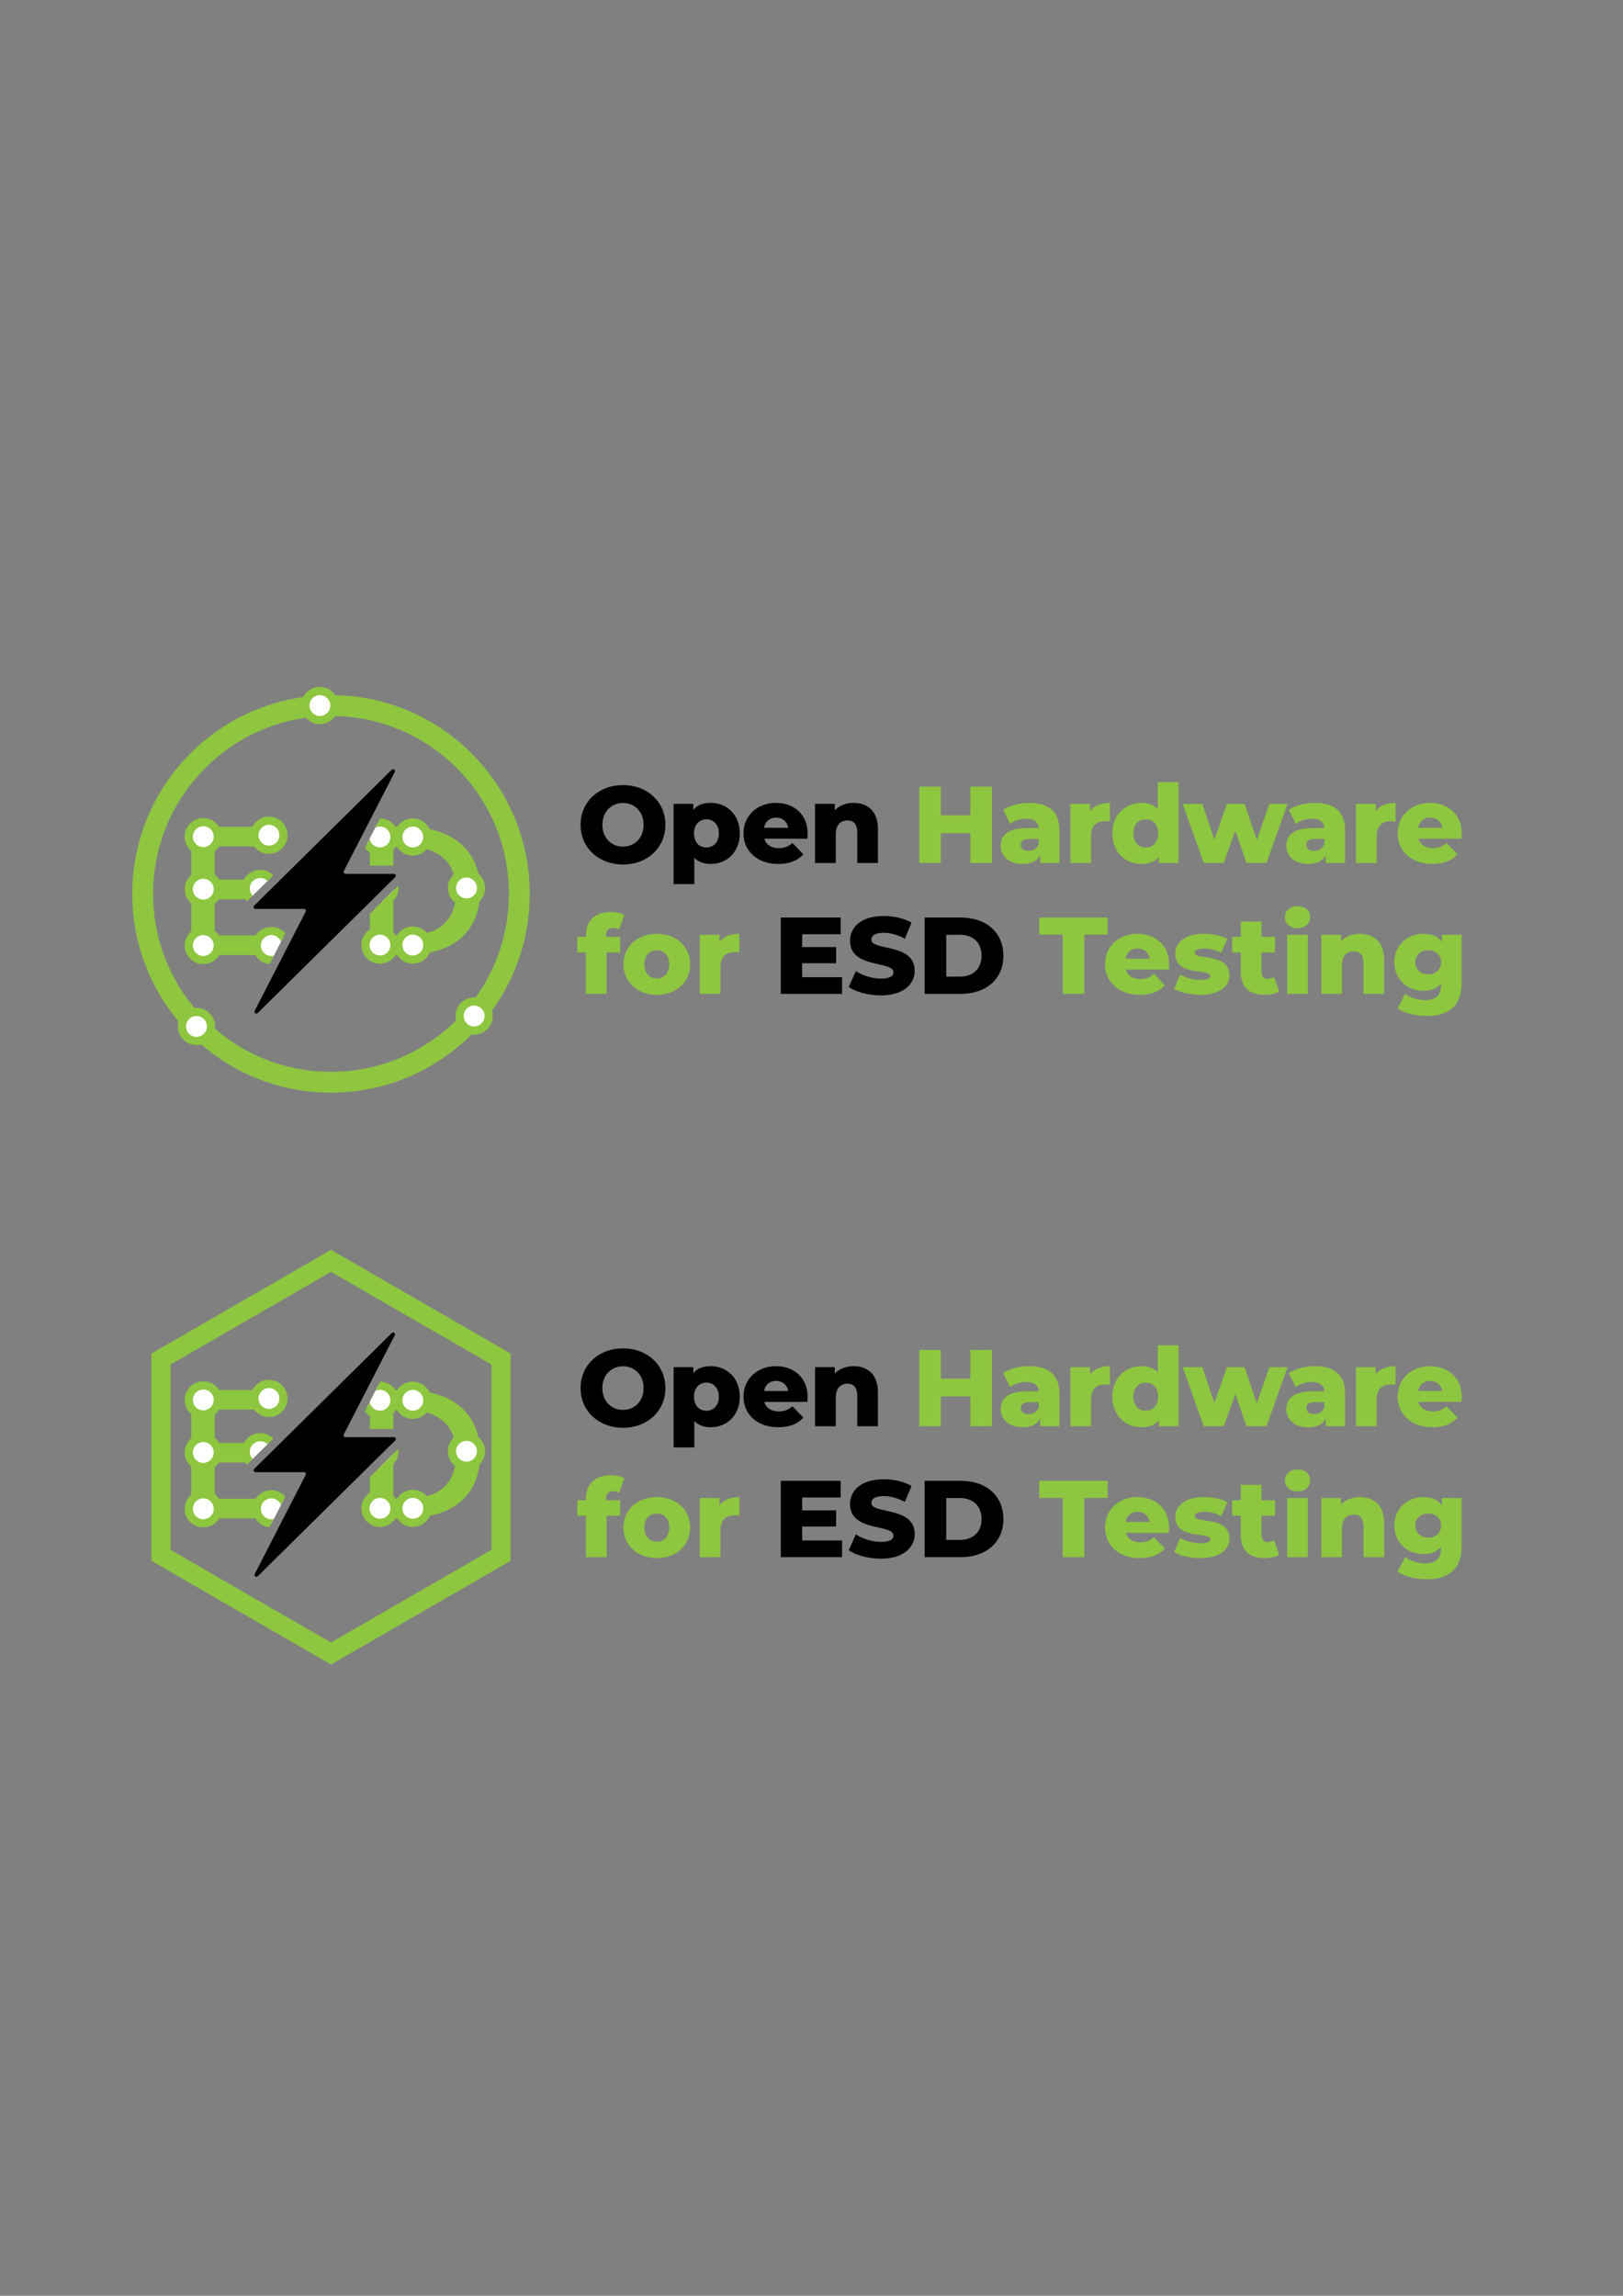 <?xml version="1.0" encoding="utf-8"?>
<!-- Generator: Adobe Illustrator 16.0.0, SVG Export Plug-In . SVG Version: 6.00 Build 0)  -->
<!DOCTYPE svg PUBLIC "-//W3C//DTD SVG 1.0//EN" "http://www.w3.org/TR/2001/REC-SVG-20010904/DTD/svg10.dtd">
<svg version="1.0" id="Layer_1" xmlns="http://www.w3.org/2000/svg" xmlns:xlink="http://www.w3.org/1999/xlink" x="0px" y="0px"
	 width="595.28px" height="841.89px" viewBox="0 0 595.28 841.89" enable-background="new 0 0 595.28 841.89" xml:space="preserve">
<rect x="0" y="0" width="595.28" height="841.89" fill="#808080" stroke="none"/>
<polygon fill="none" stroke="#8DC63F" stroke-width="7" stroke-miterlimit="10" points="183.76,498.359 183.76,570.359 
	121.4,606.359 59.05,570.359 59.05,498.359 121.4,462.359 "/>
<g>
	<defs>
		<rect id="SVGID_1_" width="595.28" height="841.89"/>
	</defs>
	<clipPath id="SVGID_2_">
		<use xlink:href="#SVGID_1_"  overflow="visible"/>
	</clipPath>
	<path clip-path="url(#SVGID_2_)" d="M212.94,509.026c0-8.398,6.598-14.559,15.557-14.559c8.958,0,15.558,6.16,15.558,14.559
		c0,8.397-6.6,14.558-15.558,14.558C219.539,523.583,212.94,517.423,212.94,509.026 M236.057,509.026
		c0-4.841-3.32-7.999-7.559-7.999c-4.239,0-7.559,3.158-7.559,7.999c0,4.839,3.32,7.998,7.559,7.998
		C232.737,517.024,236.057,513.865,236.057,509.026"/>
	<path clip-path="url(#SVGID_2_)" d="M271.336,512.185c0,6.879-4.759,11.197-10.638,11.197c-2.52,0-4.56-0.76-6.04-2.278v9.678
		h-7.598v-29.436h7.239v2.159c1.44-1.719,3.559-2.519,6.399-2.519C266.577,500.987,271.336,505.305,271.336,512.185
		 M263.657,512.185c0-3.279-2-5.159-4.559-5.159c-2.56,0-4.559,1.88-4.559,5.159c0,3.278,1.999,5.158,4.559,5.158
		C261.657,517.343,263.657,515.463,263.657,512.185"/>
	<path clip-path="url(#SVGID_2_)" d="M296.096,514.105h-15.757c0.64,2.198,2.52,3.479,5.319,3.479c2.12,0,3.519-0.6,4.999-1.879
		l4,4.159c-2.08,2.318-5.12,3.519-9.239,3.519c-7.719,0-12.718-4.759-12.718-11.238c0-6.519,5.08-11.157,11.918-11.157
		c6.399,0,11.598,4.079,11.598,11.237C296.216,512.785,296.136,513.503,296.096,514.105 M280.219,510.105h8.878
		c-0.399-2.279-2.079-3.72-4.439-3.72C282.299,506.385,280.659,507.826,280.219,510.105"/>
	<path clip-path="url(#SVGID_2_)" d="M322.017,510.625v12.396h-7.599v-11.158c0-3.119-1.36-4.438-3.56-4.438
		c-2.439,0-4.319,1.519-4.319,5.119v10.477h-7.6v-21.675h7.239v2.359c1.72-1.801,4.16-2.721,6.879-2.721
		C318.137,500.986,322.017,503.906,322.017,510.625"/>
	<polygon clip-path="url(#SVGID_2_)" fill="#8DC63F" points="363.815,495.028 363.815,523.023 355.896,523.023 355.896,512.104 
		345.099,512.104 345.099,523.023 337.18,523.023 337.18,495.028 345.099,495.028 345.099,505.546 355.896,505.546 355.896,495.028 
			"/>
	<path clip-path="url(#SVGID_2_)" fill="#8DC63F" d="M388.577,510.985v12.038h-7.079v-2.8c-1.08,2.079-3.239,3.159-6.399,3.159
		c-5.199,0-8.078-2.92-8.078-6.678c0-4,2.919-6.48,9.639-6.48h4.318c-0.119-2.198-1.6-3.438-4.599-3.438
		c-2.08,0-4.399,0.719-5.88,1.88l-2.559-5.16c2.479-1.639,6.159-2.519,9.558-2.519C384.537,500.987,388.577,504.106,388.577,510.985
		 M380.978,516.064v-1.88h-3.279c-2.439,0-3.319,0.881-3.319,2.199c0,1.281,1.04,2.2,2.84,2.2
		C378.898,518.583,380.378,517.784,380.978,516.064"/>
	<path clip-path="url(#SVGID_2_)" fill="#8DC63F" d="M407.097,500.987v6.839c-0.68-0.08-1.159-0.12-1.72-0.12
		c-3.079,0-5.199,1.559-5.199,5.358v9.959h-7.599v-21.677h7.239v2.601C401.378,501.987,403.897,500.987,407.097,500.987"/>
	<path clip-path="url(#SVGID_2_)" fill="#8DC63F" d="M432.256,493.347v29.676h-7.239v-2.159c-1.439,1.719-3.559,2.519-6.358,2.519
		c-5.919,0-10.679-4.318-10.679-11.237c0-6.88,4.76-11.158,10.679-11.158c2.52,0,4.559,0.72,5.999,2.239v-9.879H432.256z
		 M424.777,512.145c0-3.279-1.96-5.119-4.521-5.119c-2.599,0-4.559,1.84-4.559,5.119c0,3.318,1.96,5.198,4.559,5.198
		C422.817,517.343,424.777,515.463,424.777,512.145"/>
	<polygon clip-path="url(#SVGID_2_)" fill="#8DC63F" points="472.253,501.347 464.534,523.023 457.176,523.023 453.096,511.225 
		448.856,523.023 441.498,523.023 433.779,501.347 440.979,501.347 445.418,514.463 450.017,501.347 456.496,501.347 
		460.975,514.583 465.574,501.347 	"/>
	<path clip-path="url(#SVGID_2_)" fill="#8DC63F" d="M493.336,510.985v12.038h-7.078v-2.8c-1.08,2.079-3.24,3.159-6.399,3.159
		c-5.199,0-8.078-2.92-8.078-6.678c0-4,2.919-6.48,9.638-6.48h4.319c-0.12-2.198-1.6-3.438-4.599-3.438
		c-2.08,0-4.399,0.719-5.879,1.88l-2.56-5.16c2.479-1.639,6.158-2.519,9.558-2.519C489.297,500.987,493.336,504.106,493.336,510.985
		 M485.737,516.064v-1.88h-3.279c-2.439,0-3.319,0.881-3.319,2.199c0,1.281,1.04,2.2,2.84,2.2
		C483.658,518.583,485.138,517.784,485.737,516.064"/>
	<path clip-path="url(#SVGID_2_)" fill="#8DC63F" d="M511.856,500.987v6.839c-0.68-0.08-1.16-0.12-1.72-0.12
		c-3.079,0-5.199,1.559-5.199,5.358v9.959h-7.599v-21.677h7.239v2.601C506.138,501.987,508.657,500.987,511.856,500.987"/>
	<path clip-path="url(#SVGID_2_)" fill="#8DC63F" d="M536.015,514.105h-15.757c0.64,2.198,2.52,3.479,5.318,3.479
		c2.12,0,3.52-0.6,5-1.879l4,4.159c-2.081,2.318-5.12,3.519-9.239,3.519c-7.72,0-12.718-4.759-12.718-11.238
		c0-6.519,5.079-11.157,11.918-11.157c6.398,0,11.598,4.079,11.598,11.237C536.135,512.785,536.055,513.503,536.015,514.105
		 M520.138,510.105h8.879c-0.4-2.279-2.08-3.72-4.44-3.72C522.217,506.385,520.576,507.826,520.138,510.105"/>
	<path clip-path="url(#SVGID_2_)" fill="#8DC63F" d="M222.299,550.147h5.159v5.679h-4.959v15.197H214.9v-15.197h-3.159v-5.679h3.159
		v-0.562c0-5.199,3.24-8.598,9.039-8.598c1.839,0,3.799,0.359,5.039,1.12l-1.88,5.358c-0.64-0.359-1.48-0.639-2.279-0.639
		c-1.6,0-2.52,0.92-2.52,2.839V550.147z"/>
	<path clip-path="url(#SVGID_2_)" fill="#8DC63F" d="M228.661,560.145c0-6.52,5.159-11.158,12.238-11.158
		c7.159,0,12.238,4.639,12.238,11.158c0,6.559-5.079,11.237-12.238,11.237C233.819,571.382,228.661,566.704,228.661,560.145
		 M245.458,560.145c0-3.279-1.959-5.119-4.559-5.119c-2.56,0-4.56,1.84-4.56,5.119c0,3.318,2,5.198,4.56,5.198
		C243.499,565.343,245.458,563.463,245.458,560.145"/>
	<path clip-path="url(#SVGID_2_)" fill="#8DC63F" d="M271.177,548.987v6.839c-0.68-0.08-1.16-0.12-1.72-0.12
		c-3.079,0-5.199,1.559-5.199,5.358v9.959h-7.599v-21.677h7.239v2.601C265.458,549.987,267.978,548.987,271.177,548.987"/>
	<polygon clip-path="url(#SVGID_2_)" points="308.855,564.904 308.855,571.022 286.378,571.022 286.378,543.028 308.336,543.028 
		308.336,549.146 294.217,549.146 294.217,553.866 306.656,553.866 306.656,559.785 294.217,559.785 294.217,564.904 	"/>
	<path clip-path="url(#SVGID_2_)" d="M311.3,568.503l2.6-5.84c2.479,1.641,5.999,2.761,9.238,2.761c3.279,0,4.56-0.92,4.56-2.28
		c0-4.439-15.919-1.2-15.919-11.598c0-4.999,4.08-9.078,12.399-9.078c3.639,0,7.398,0.84,10.158,2.438l-2.439,5.879
		c-2.68-1.438-5.319-2.158-7.759-2.158c-3.319,0-4.52,1.118-4.52,2.52c0,4.279,15.877,1.079,15.877,11.397
		c0,4.879-4.079,9.039-12.397,9.039C318.498,571.583,313.939,570.343,311.3,568.503"/>
	<path clip-path="url(#SVGID_2_)" d="M339.139,543.027h13.237c9.279,0,15.638,5.4,15.638,13.998c0,8.6-6.358,13.997-15.638,13.997
		h-13.237V543.027z M352.057,564.705c4.759,0,7.958-2.841,7.958-7.68c0-4.84-3.199-7.678-7.958-7.678h-4.999v15.357H352.057z"/>
	<polygon clip-path="url(#SVGID_2_)" fill="#8DC63F" points="389.776,549.307 381.179,549.307 381.179,543.028 406.254,543.028 
		406.254,549.307 397.695,549.307 397.695,571.023 389.776,571.023 	"/>
	<path clip-path="url(#SVGID_2_)" fill="#8DC63F" d="M428.694,562.105h-15.757c0.64,2.198,2.52,3.479,5.318,3.479
		c2.12,0,3.52-0.6,5-1.879l4,4.159c-2.081,2.318-5.12,3.519-9.239,3.519c-7.719,0-12.719-4.759-12.719-11.238
		c0-6.519,5.08-11.157,11.919-11.157c6.398,0,11.598,4.079,11.598,11.237C428.814,560.785,428.734,561.503,428.694,562.105
		 M412.817,558.105h8.878c-0.398-2.279-2.079-3.72-4.439-3.72C414.896,554.385,413.257,555.826,412.817,558.105"/>
	<path clip-path="url(#SVGID_2_)" fill="#8DC63F" d="M430.618,569.143l2.28-5.198c1.999,1.239,4.919,1.999,7.559,1.999
		c2.56,0,3.399-0.561,3.399-1.48c0-2.92-12.798,0.4-12.798-8.277c0-4.08,3.759-7.199,10.559-7.199c3.039,0,6.398,0.639,8.558,1.84
		l-2.279,5.159c-2.159-1.2-4.319-1.601-6.239-1.601c-2.559,0-3.479,0.721-3.479,1.521c0,2.999,12.757-0.241,12.757,8.357
		c0,3.999-3.679,7.119-10.718,7.119C436.537,571.382,432.738,570.462,430.618,569.143"/>
	<path clip-path="url(#SVGID_2_)" fill="#8DC63F" d="M469.176,570.143c-1.32,0.84-3.28,1.239-5.279,1.239
		c-5.56,0-8.799-2.719-8.799-8.277v-7.279h-3.159v-5.679h3.159v-5.641h7.6v5.641h4.957v5.679h-4.957v7.199
		c0,1.599,0.919,2.479,2.279,2.479c0.84,0,1.68-0.24,2.319-0.679L469.176,570.143z"/>
	<path clip-path="url(#SVGID_2_)" fill="#8DC63F" d="M471.258,542.907c0-2.278,1.84-4.039,4.64-4.039
		c2.799,0,4.639,1.641,4.639,3.92c0,2.399-1.84,4.158-4.639,4.158C473.098,546.946,471.258,545.187,471.258,542.907
		 M472.098,549.347h7.6v21.676h-7.6V549.347z"/>
	<path clip-path="url(#SVGID_2_)" fill="#8DC63F" d="M507.693,558.625v12.396h-7.599v-11.158c0-3.119-1.359-4.438-3.56-4.438
		c-2.439,0-4.319,1.519-4.319,5.119v10.477h-7.599v-21.675h7.239v2.359c1.72-1.801,4.159-2.721,6.879-2.721
		C503.814,548.986,507.693,551.906,507.693,558.625"/>
	<path clip-path="url(#SVGID_2_)" fill="#8DC63F" d="M536.093,549.347v17.717c0,8.198-4.64,12.078-12.718,12.078
		c-4.159,0-8.119-0.96-10.759-2.84l2.76-5.319c1.8,1.44,4.76,2.32,7.319,2.32c4.079,0,5.799-1.841,5.799-5.239v-0.72
		c-1.48,1.72-3.68,2.56-6.439,2.56c-5.759,0-10.638-4.081-10.638-10.479c0-6.359,4.879-10.438,10.638-10.438
		c3,0,5.319,0.959,6.799,3v-2.64H536.093z M528.574,559.425c0-2.641-2-4.399-4.72-4.399s-4.759,1.759-4.759,4.399
		c0,2.64,2.039,4.438,4.759,4.438S528.574,562.065,528.574,559.425"/>
	<path clip-path="url(#SVGID_2_)" d="M144.485,527.017h-17.766c-0.522,0-0.858-0.552-0.62-1.017l18.693-36.351
		c0.363-0.705-0.546-1.371-1.11-0.814L93.23,538.664c-0.443,0.438-0.133,1.193,0.49,1.193h17.768c0.521,0,0.858,0.552,0.62,1.016
		l-18.695,36.353c-0.363,0.705,0.546,1.372,1.11,0.814l50.452-49.829C145.418,527.772,145.108,527.017,144.485,527.017"/>
	<path clip-path="url(#SVGID_2_)" fill="#8DC63F" d="M214.753,641.602c-0.003,0-0.006,0.002-0.009,0.002
		c0.07-0.001,0.139,0.01,0.205,0.029C214.886,641.615,214.82,641.602,214.753,641.602"/>
</g>
<g>
	<defs>
		<path id="SVGID_3_" d="M90.3,540.564c-0.572-1.394-0.25-2.977,0.822-4.035l50.453-49.828c0.7-0.691,1.62-1.071,2.59-1.071
			c1.285,0,2.5,0.684,3.173,1.786c0.672,1.102,0.717,2.449,0.122,3.606l-16.967,32.995h13.992c1.506,0,2.848,0.9,3.42,2.292
			c0.572,1.394,0.249,2.978-0.822,4.035l-50.453,49.83c-0.7,0.691-1.62,1.072-2.59,1.072c-1.284,0-2.5-0.685-3.173-1.786
			c-0.672-1.102-0.718-2.45-0.122-3.607l16.969-32.996H93.72C92.214,542.857,90.871,541.958,90.3,540.564 M60.776,496.632v72
			l62.35,36l62.36-36v-72l-62.36-36L60.776,496.632z"/>
	</defs>
	<clipPath id="SVGID_4_">
		<use xlink:href="#SVGID_3_"  overflow="visible"/>
	</clipPath>
	<polygon clip-path="url(#SVGID_4_)" fill="#8DC63F" points="78.746,549.571 101.879,549.571 101.879,556.778 70.133,556.778 
		70.133,509.739 100.613,509.739 100.613,516.946 78.746,516.946 78.746,529.11 97.519,529.11 97.519,536.317 78.746,536.317 	"/>
	<path clip-path="url(#SVGID_4_)" fill="#FFFFFF" d="M74.562,518.698c-2.937,0-5.326-2.39-5.326-5.326
		c0-2.938,2.389-5.327,5.326-5.327s5.326,2.39,5.326,5.327C79.888,516.308,77.499,518.698,74.562,518.698"/>
	<path clip-path="url(#SVGID_4_)" fill="#8DC63F" d="M74.562,509.544c2.113,0,3.826,1.713,3.826,3.827
		c0,2.113-1.713,3.826-3.826,3.826s-3.826-1.713-3.826-3.826C70.736,511.257,72.449,509.544,74.562,509.544 M74.562,506.544
		c-3.764,0-6.826,3.063-6.826,6.827c0,3.764,3.062,6.826,6.826,6.826s6.826-3.063,6.826-6.826
		C81.388,509.607,78.326,506.544,74.562,506.544"/>
	<path clip-path="url(#SVGID_4_)" fill="#FFFFFF" d="M74.562,537.958c-2.937,0-5.326-2.39-5.326-5.326
		c0-2.938,2.389-5.327,5.326-5.327s5.326,2.39,5.326,5.327C79.888,535.569,77.499,537.958,74.562,537.958"/>
	<path clip-path="url(#SVGID_4_)" fill="#8DC63F" d="M74.562,528.805c2.113,0,3.826,1.713,3.826,3.827
		c0,2.113-1.713,3.826-3.826,3.826s-3.826-1.713-3.826-3.826C70.736,530.518,72.449,528.805,74.562,528.805 M74.562,525.805
		c-3.764,0-6.826,3.063-6.826,6.827c0,3.764,3.062,6.826,6.826,6.826s6.826-3.063,6.826-6.826
		C81.388,528.868,78.326,525.805,74.562,525.805"/>
	<path clip-path="url(#SVGID_4_)" fill="#FFFFFF" d="M74.562,558.615c-2.937,0-5.326-2.39-5.326-5.326
		c0-2.938,2.389-5.327,5.326-5.327s5.326,2.39,5.326,5.327C79.888,556.225,77.499,558.615,74.562,558.615"/>
	<path clip-path="url(#SVGID_4_)" fill="#8DC63F" d="M74.562,549.461c2.113,0,3.826,1.714,3.826,3.827s-1.713,3.826-3.826,3.826
		s-3.826-1.713-3.826-3.826S72.449,549.461,74.562,549.461 M74.562,546.461c-3.764,0-6.826,3.063-6.826,6.827
		s3.062,6.826,6.826,6.826s6.826-3.062,6.826-6.826S78.326,546.461,74.562,546.461"/>
	<path clip-path="url(#SVGID_4_)" fill="#FFFFFF" d="M99.506,558.615c-2.937,0-5.326-2.39-5.326-5.326
		c0-2.938,2.389-5.327,5.326-5.327s5.326,2.39,5.326,5.327C104.832,556.225,102.443,558.615,99.506,558.615"/>
	<path clip-path="url(#SVGID_4_)" fill="#8DC63F" d="M99.506,549.461c2.113,0,3.826,1.714,3.826,3.827s-1.713,3.826-3.826,3.826
		c-2.113,0-3.826-1.713-3.826-3.826S97.393,549.461,99.506,549.461 M99.506,546.461c-3.764,0-6.826,3.063-6.826,6.827
		s3.062,6.826,6.826,6.826c3.764,0,6.826-3.062,6.826-6.826S103.27,546.461,99.506,546.461"/>
	<path clip-path="url(#SVGID_4_)" fill="#FFFFFF" d="M95.445,537.681c-2.937,0-5.326-2.39-5.326-5.326
		c0-2.938,2.389-5.327,5.326-5.327s5.326,2.39,5.326,5.327C100.771,535.292,98.382,537.681,95.445,537.681"/>
	<path clip-path="url(#SVGID_4_)" fill="#8DC63F" d="M95.445,528.528c2.113,0,3.826,1.713,3.826,3.827
		c0,2.113-1.713,3.826-3.826,3.826s-3.826-1.713-3.826-3.826C91.619,530.241,93.333,528.528,95.445,528.528 M95.445,525.528
		c-3.764,0-6.826,3.063-6.826,6.827c0,3.764,3.062,6.826,6.826,6.826s6.826-3.063,6.826-6.826
		C102.271,528.59,99.209,525.528,95.445,525.528"/>
	<path clip-path="url(#SVGID_4_)" fill="#FFFFFF" d="M98.647,518.162c-2.937,0-5.326-2.39-5.326-5.326
		c0-2.938,2.389-5.327,5.326-5.327s5.326,2.39,5.326,5.327C103.973,515.772,101.584,518.162,98.647,518.162"/>
	<path clip-path="url(#SVGID_4_)" fill="#8DC63F" d="M98.647,509.008c2.113,0,3.826,1.713,3.826,3.827
		c0,2.113-1.713,3.826-3.826,3.826c-2.113,0-3.826-1.713-3.826-3.826C94.821,510.721,96.534,509.008,98.647,509.008 M98.647,506.008
		c-3.764,0-6.826,3.063-6.826,6.827c0,3.764,3.062,6.826,6.826,6.826c3.764,0,6.826-3.063,6.826-6.826
		C105.473,509.071,102.411,506.008,98.647,506.008"/>
	<path clip-path="url(#SVGID_4_)" fill="#8DC63F" d="M135.662,556.829V509.79h12.445c1.102,0,2.219,0.035,3.358,0.104
		c1.136,0.071,2.244,0.177,3.322,0.317c1.076,0.14,2.121,0.311,3.129,0.51c1.006,0.199,1.933,0.439,2.777,0.72
		c2.508,0.798,4.723,1.876,6.645,3.235c1.92,1.359,3.533,2.965,4.834,4.816c1.3,1.852,2.285,3.92,2.953,6.205
		c0.668,2.284,1.002,4.764,1.002,7.436c0,2.531-0.281,4.904-0.844,7.119c-0.562,2.215-1.42,4.236-2.566,6.063
		c-1.149,1.828-2.598,3.441-4.342,4.834c-1.746,1.396-3.815,2.537-6.205,3.429c-1.992,0.751-4.254,1.313-6.785,1.688
		c-2.532,0.375-5.379,0.563-8.543,0.563H135.662z M147.826,549.622c5.039,0,8.977-0.69,11.813-2.074
		c2.507-1.242,4.406-3.047,5.695-5.414c1.287-2.367,1.933-5.391,1.933-9.071c0-1.921-0.211-3.655-0.632-5.203
		c-0.422-1.547-1.034-2.923-1.829-4.131c-0.796-1.207-1.763-2.244-2.9-3.11c-1.139-0.867-2.422-1.582-3.85-2.145
		c-1.335-0.516-2.826-0.891-4.464-1.125c-1.641-0.233-3.481-0.352-5.52-0.352h-3.797v32.625H147.826z"/>
	<path clip-path="url(#SVGID_4_)" fill="#FFFFFF" d="M171.093,537.513c-2.937,0-5.326-2.39-5.326-5.326
		c0-2.938,2.389-5.327,5.326-5.327s5.326,2.39,5.326,5.327C176.419,535.124,174.03,537.513,171.093,537.513"/>
	<path clip-path="url(#SVGID_4_)" fill="#8DC63F" d="M171.093,528.36c2.113,0,3.826,1.713,3.826,3.827
		c0,2.113-1.713,3.826-3.826,3.826c-2.113,0-3.826-1.713-3.826-3.826C167.267,530.073,168.98,528.36,171.093,528.36 M171.093,525.36
		c-3.764,0-6.826,3.063-6.826,6.827c0,3.764,3.062,6.826,6.826,6.826s6.826-3.063,6.826-6.826
		C177.919,528.422,174.857,525.36,171.093,525.36"/>
	<path clip-path="url(#SVGID_4_)" fill="#FFFFFF" d="M139.359,537.513c-2.937,0-5.326-2.39-5.326-5.326
		c0-2.938,2.389-5.327,5.326-5.327s5.326,2.39,5.326,5.327C144.685,535.124,142.296,537.513,139.359,537.513"/>
	<path clip-path="url(#SVGID_4_)" fill="#8DC63F" d="M139.359,528.36c2.113,0,3.826,1.713,3.826,3.827
		c0,2.113-1.713,3.826-3.826,3.826c-2.113,0-3.826-1.713-3.826-3.826C135.533,530.073,137.246,528.36,139.359,528.36
		 M139.359,525.36c-3.764,0-6.826,3.063-6.826,6.827c0,3.764,3.062,6.826,6.826,6.826c3.764,0,6.826-3.063,6.826-6.826
		C146.185,528.422,143.123,525.36,139.359,525.36"/>
	<path clip-path="url(#SVGID_4_)" fill="#FFFFFF" d="M151.412,518.82c-2.937,0-5.326-2.39-5.326-5.326
		c0-2.938,2.389-5.327,5.326-5.327s5.326,2.39,5.326,5.327C156.738,516.43,154.349,518.82,151.412,518.82"/>
	<path clip-path="url(#SVGID_4_)" fill="#8DC63F" d="M151.412,509.667c2.113,0,3.826,1.713,3.826,3.827
		c0,2.113-1.713,3.826-3.826,3.826c-2.113,0-3.826-1.713-3.826-3.826C147.586,511.379,149.299,509.667,151.412,509.667
		 M151.412,506.667c-3.764,0-6.826,3.063-6.826,6.827s3.062,6.826,6.826,6.826c3.764,0,6.826-3.062,6.826-6.826
		S155.176,506.667,151.412,506.667"/>
	<path clip-path="url(#SVGID_4_)" fill="#FFFFFF" d="M151.412,558.451c-2.937,0-5.326-2.39-5.326-5.326
		c0-2.938,2.389-5.327,5.326-5.327s5.326,2.39,5.326,5.327C156.738,556.061,154.349,558.451,151.412,558.451"/>
	<path clip-path="url(#SVGID_4_)" fill="#8DC63F" d="M151.412,549.297c2.113,0,3.826,1.713,3.826,3.827
		c0,2.113-1.713,3.826-3.826,3.826c-2.113,0-3.826-1.713-3.826-3.826C147.586,551.01,149.299,549.297,151.412,549.297
		 M151.412,546.297c-3.764,0-6.826,3.063-6.826,6.827c0,3.764,3.062,6.826,6.826,6.826c3.764,0,6.826-3.063,6.826-6.826
		C158.238,549.36,155.176,546.297,151.412,546.297"/>
	<path clip-path="url(#SVGID_4_)" fill="#FFFFFF" d="M139.359,558.451c-2.937,0-5.326-2.39-5.326-5.326
		c0-2.938,2.389-5.327,5.326-5.327s5.326,2.39,5.326,5.327C144.685,556.061,142.296,558.451,139.359,558.451"/>
	<path clip-path="url(#SVGID_4_)" fill="#8DC63F" d="M139.359,549.297c2.113,0,3.826,1.713,3.826,3.827
		c0,2.113-1.713,3.826-3.826,3.826c-2.113,0-3.826-1.713-3.826-3.826C135.533,551.01,137.246,549.297,139.359,549.297
		 M139.359,546.297c-3.764,0-6.826,3.063-6.826,6.827c0,3.764,3.062,6.826,6.826,6.826c3.764,0,6.826-3.063,6.826-6.826
		C146.185,549.36,143.123,546.297,139.359,546.297"/>
	<path clip-path="url(#SVGID_4_)" fill="#FFFFFF" d="M139.359,518.82c-2.937,0-5.326-2.39-5.326-5.326
		c0-2.938,2.389-5.327,5.326-5.327s5.326,2.39,5.326,5.327C144.685,516.43,142.296,518.82,139.359,518.82"/>
	<path clip-path="url(#SVGID_4_)" fill="#8DC63F" d="M139.359,509.667c2.113,0,3.826,1.713,3.826,3.827
		c0,2.113-1.713,3.826-3.826,3.826c-2.113,0-3.826-1.713-3.826-3.826C135.533,511.379,137.246,509.667,139.359,509.667
		 M139.359,506.667c-3.764,0-6.826,3.063-6.826,6.827s3.062,6.826,6.826,6.826c3.764,0,6.826-3.062,6.826-6.826
		S143.123,506.667,139.359,506.667"/>
</g>
<g>
	<defs>
		<rect id="SVGID_5_" width="595.28" height="841.89"/>
	</defs>
	<clipPath id="SVGID_6_">
		<use xlink:href="#SVGID_5_"  overflow="visible"/>
	</clipPath>
	<path clip-path="url(#SVGID_6_)" d="M212.94,302.465c0-8.398,6.598-14.558,15.557-14.558c8.958,0,15.558,6.16,15.558,14.558
		s-6.6,14.558-15.558,14.558C219.539,317.023,212.94,310.863,212.94,302.465 M236.057,302.465c0-4.84-3.32-7.999-7.559-7.999
		c-4.239,0-7.559,3.159-7.559,7.999c0,4.839,3.32,7.998,7.559,7.998C232.737,310.463,236.057,307.304,236.057,302.465"/>
	<path clip-path="url(#SVGID_6_)" d="M271.336,305.624c0,6.879-4.759,11.198-10.638,11.198c-2.52,0-4.56-0.76-6.04-2.279v9.678
		h-7.598v-29.435h7.239v2.159c1.44-1.719,3.559-2.519,6.399-2.519C266.577,294.426,271.336,298.745,271.336,305.624
		 M263.657,305.624c0-3.279-2-5.159-4.559-5.159c-2.56,0-4.559,1.88-4.559,5.159s1.999,5.159,4.559,5.159
		C261.657,310.783,263.657,308.903,263.657,305.624"/>
	<path clip-path="url(#SVGID_6_)" d="M296.096,307.544h-15.757c0.64,2.199,2.52,3.479,5.319,3.479c2.12,0,3.519-0.6,4.999-1.879
		l4,4.159c-2.08,2.319-5.12,3.519-9.239,3.519c-7.719,0-12.718-4.759-12.718-11.238c0-6.519,5.08-11.158,11.918-11.158
		c6.399,0,11.598,4.079,11.598,11.238C296.216,306.224,296.136,306.943,296.096,307.544 M280.219,303.544h8.878
		c-0.399-2.279-2.079-3.719-4.439-3.719C282.299,299.825,280.659,301.265,280.219,303.544"/>
	<path clip-path="url(#SVGID_6_)" d="M322.017,304.064v12.397h-7.599v-11.158c0-3.119-1.36-4.438-3.56-4.438
		c-2.439,0-4.319,1.519-4.319,5.119v10.477h-7.6v-21.675h7.239v2.359c1.72-1.8,4.16-2.72,6.879-2.72
		C318.137,294.425,322.017,297.346,322.017,304.064"/>
	<polygon clip-path="url(#SVGID_6_)" fill="#8DC63F" points="363.815,288.467 363.815,316.462 355.896,316.462 355.896,305.544 
		345.099,305.544 345.099,316.462 337.18,316.462 337.18,288.467 345.099,288.467 345.099,298.986 355.896,298.986 355.896,288.467 
			"/>
	<path clip-path="url(#SVGID_6_)" fill="#8DC63F" d="M388.577,304.424v12.038h-7.079v-2.799c-1.08,2.079-3.239,3.159-6.399,3.159
		c-5.199,0-8.078-2.92-8.078-6.678c0-4,2.919-6.48,9.639-6.48h4.318c-0.119-2.199-1.6-3.439-4.599-3.439
		c-2.08,0-4.399,0.719-5.88,1.88l-2.559-5.16c2.479-1.639,6.159-2.519,9.558-2.519C384.537,294.426,388.577,297.545,388.577,304.424
		 M380.978,309.503v-1.879h-3.279c-2.439,0-3.319,0.88-3.319,2.199c0,1.281,1.04,2.2,2.84,2.2
		C378.898,312.023,380.378,311.223,380.978,309.503"/>
	<path clip-path="url(#SVGID_6_)" fill="#8DC63F" d="M407.097,294.426v6.839c-0.68-0.08-1.159-0.12-1.72-0.12
		c-3.079,0-5.199,1.559-5.199,5.359v9.958h-7.599v-21.676h7.239v2.6C401.378,295.426,403.897,294.426,407.097,294.426"/>
	<path clip-path="url(#SVGID_6_)" fill="#8DC63F" d="M432.256,286.787v29.675h-7.239v-2.159c-1.439,1.719-3.559,2.519-6.358,2.519
		c-5.919,0-10.679-4.319-10.679-11.238c0-6.879,4.76-11.158,10.679-11.158c2.52,0,4.559,0.72,5.999,2.239v-9.878H432.256z
		 M424.777,305.584c0-3.279-1.96-5.119-4.521-5.119c-2.599,0-4.559,1.84-4.559,5.119c0,3.319,1.96,5.199,4.559,5.199
		C422.817,310.783,424.777,308.903,424.777,305.584"/>
	<polygon clip-path="url(#SVGID_6_)" fill="#8DC63F" points="472.253,294.786 464.534,316.462 457.176,316.462 453.096,304.665 
		448.856,316.462 441.498,316.462 433.779,294.786 440.979,294.786 445.418,307.903 450.017,294.786 456.496,294.786 
		460.975,308.023 465.574,294.786 	"/>
	<path clip-path="url(#SVGID_6_)" fill="#8DC63F" d="M493.336,304.424v12.038h-7.078v-2.799c-1.08,2.079-3.24,3.159-6.399,3.159
		c-5.199,0-8.078-2.92-8.078-6.678c0-4,2.919-6.48,9.638-6.48h4.319c-0.12-2.199-1.6-3.439-4.599-3.439
		c-2.08,0-4.399,0.719-5.879,1.88l-2.56-5.16c2.479-1.639,6.158-2.519,9.558-2.519C489.297,294.426,493.336,297.545,493.336,304.424
		 M485.737,309.503v-1.879h-3.279c-2.439,0-3.319,0.88-3.319,2.199c0,1.281,1.04,2.2,2.84,2.2
		C483.658,312.023,485.138,311.223,485.737,309.503"/>
	<path clip-path="url(#SVGID_6_)" fill="#8DC63F" d="M511.856,294.426v6.839c-0.68-0.08-1.16-0.12-1.72-0.12
		c-3.079,0-5.199,1.559-5.199,5.359v9.958h-7.599v-21.676h7.239v2.6C506.138,295.426,508.657,294.426,511.856,294.426"/>
	<path clip-path="url(#SVGID_6_)" fill="#8DC63F" d="M536.015,307.544h-15.757c0.64,2.199,2.52,3.479,5.318,3.479
		c2.12,0,3.52-0.6,5-1.879l4,4.159c-2.081,2.319-5.12,3.519-9.239,3.519c-7.72,0-12.718-4.759-12.718-11.238
		c0-6.519,5.079-11.158,11.918-11.158c6.398,0,11.598,4.079,11.598,11.238C536.135,306.224,536.055,306.943,536.015,307.544
		 M520.138,303.544h8.879c-0.4-2.279-2.08-3.719-4.44-3.719C522.217,299.825,520.576,301.265,520.138,303.544"/>
	<path clip-path="url(#SVGID_6_)" fill="#8DC63F" d="M222.299,343.586h5.159v5.679h-4.959v15.197H214.9v-15.197h-3.159v-5.679h3.159
		v-0.561c0-5.199,3.24-8.598,9.039-8.598c1.839,0,3.799,0.36,5.039,1.12l-1.88,5.359c-0.64-0.36-1.48-0.639-2.279-0.639
		c-1.6,0-2.52,0.92-2.52,2.839V343.586z"/>
	<path clip-path="url(#SVGID_6_)" fill="#8DC63F" d="M228.661,353.584c0-6.519,5.159-11.158,12.238-11.158
		c7.159,0,12.238,4.639,12.238,11.158c0,6.559-5.079,11.238-12.238,11.238C233.819,364.822,228.661,360.143,228.661,353.584
		 M245.458,353.584c0-3.279-1.959-5.119-4.559-5.119c-2.56,0-4.56,1.84-4.56,5.119c0,3.319,2,5.199,4.56,5.199
		C243.499,358.783,245.458,356.903,245.458,353.584"/>
	<path clip-path="url(#SVGID_6_)" fill="#8DC63F" d="M271.177,342.426v6.839c-0.68-0.08-1.16-0.12-1.72-0.12
		c-3.079,0-5.199,1.559-5.199,5.359v9.958h-7.599v-21.676h7.239v2.6C265.458,343.426,267.978,342.426,271.177,342.426"/>
	<polygon clip-path="url(#SVGID_6_)" points="308.855,358.343 308.855,364.462 286.378,364.462 286.378,336.467 308.336,336.467 
		308.336,342.586 294.217,342.586 294.217,347.305 306.656,347.305 306.656,353.224 294.217,353.224 294.217,358.343 	"/>
	<path clip-path="url(#SVGID_6_)" d="M311.3,361.942l2.6-5.839c2.479,1.64,5.999,2.76,9.238,2.76c3.279,0,4.56-0.92,4.56-2.28
		c0-4.439-15.919-1.2-15.919-11.598c0-4.999,4.08-9.078,12.399-9.078c3.639,0,7.398,0.84,10.158,2.439l-2.439,5.879
		c-2.68-1.439-5.319-2.159-7.759-2.159c-3.319,0-4.52,1.119-4.52,2.52c0,4.279,15.877,1.079,15.877,11.397
		c0,4.879-4.079,9.039-12.397,9.039C318.498,365.022,313.939,363.783,311.3,361.942"/>
	<path clip-path="url(#SVGID_6_)" d="M339.139,336.467h13.237c9.279,0,15.638,5.4,15.638,13.998c0,8.599-6.358,13.997-15.638,13.997
		h-13.237V336.467z M352.057,358.144c4.759,0,7.958-2.84,7.958-7.679c0-4.84-3.199-7.678-7.958-7.678h-4.999v15.357H352.057z"/>
	<polygon clip-path="url(#SVGID_6_)" fill="#8DC63F" points="389.776,342.746 381.179,342.746 381.179,336.467 406.254,336.467 
		406.254,342.746 397.695,342.746 397.695,364.462 389.776,364.462 	"/>
	<path clip-path="url(#SVGID_6_)" fill="#8DC63F" d="M428.694,355.544h-15.757c0.64,2.199,2.52,3.479,5.318,3.479
		c2.12,0,3.52-0.6,5-1.879l4,4.159c-2.081,2.319-5.12,3.519-9.239,3.519c-7.719,0-12.719-4.759-12.719-11.238
		c0-6.519,5.08-11.158,11.919-11.158c6.398,0,11.598,4.079,11.598,11.238C428.814,354.224,428.734,354.943,428.694,355.544
		 M412.817,351.544h8.878c-0.398-2.279-2.079-3.719-4.439-3.719C414.896,347.825,413.257,349.265,412.817,351.544"/>
	<path clip-path="url(#SVGID_6_)" fill="#8DC63F" d="M430.618,362.582l2.28-5.198c1.999,1.239,4.919,1.999,7.559,1.999
		c2.56,0,3.399-0.56,3.399-1.48c0-2.92-12.798,0.4-12.798-8.278c0-4.08,3.759-7.199,10.559-7.199c3.039,0,6.398,0.639,8.558,1.84
		l-2.279,5.159c-2.159-1.2-4.319-1.6-6.239-1.6c-2.559,0-3.479,0.72-3.479,1.52c0,2.999,12.757-0.241,12.757,8.358
		c0,3.999-3.679,7.119-10.718,7.119C436.537,364.822,432.738,363.902,430.618,362.582"/>
	<path clip-path="url(#SVGID_6_)" fill="#8DC63F" d="M469.176,363.582c-1.32,0.84-3.28,1.24-5.279,1.24
		c-5.56,0-8.799-2.719-8.799-8.278v-7.279h-3.159v-5.679h3.159v-5.64h7.6v5.64h4.957v5.679h-4.957v7.199
		c0,1.599,0.919,2.479,2.279,2.479c0.84,0,1.68-0.24,2.319-0.679L469.176,363.582z"/>
	<path clip-path="url(#SVGID_6_)" fill="#8DC63F" d="M471.258,336.347c0-2.28,1.84-4.039,4.64-4.039
		c2.799,0,4.639,1.639,4.639,3.918c0,2.401-1.84,4.16-4.639,4.16C473.098,340.386,471.258,338.627,471.258,336.347 M472.098,342.786
		h7.6v21.676h-7.6V342.786z"/>
	<path clip-path="url(#SVGID_6_)" fill="#8DC63F" d="M507.693,352.064v12.397h-7.599v-11.158c0-3.119-1.359-4.438-3.56-4.438
		c-2.439,0-4.319,1.519-4.319,5.119v10.477h-7.599v-21.675h7.239v2.359c1.72-1.8,4.159-2.72,6.879-2.72
		C503.814,342.426,507.693,345.346,507.693,352.064"/>
	<path clip-path="url(#SVGID_6_)" fill="#8DC63F" d="M536.093,342.787v17.717c0,8.198-4.64,12.078-12.718,12.078
		c-4.159,0-8.119-0.96-10.759-2.84l2.76-5.319c1.8,1.44,4.76,2.32,7.319,2.32c4.079,0,5.799-1.84,5.799-5.239v-0.72
		c-1.48,1.72-3.68,2.56-6.439,2.56c-5.759,0-10.638-4.081-10.638-10.479c0-6.359,4.879-10.438,10.638-10.438
		c3,0,5.319,0.959,6.799,3v-2.64H536.093z M528.574,352.864c0-2.64-2-4.399-4.72-4.399s-4.759,1.759-4.759,4.399
		s2.039,4.439,4.759,4.439S528.574,355.504,528.574,352.864"/>
	<path clip-path="url(#SVGID_6_)" d="M144.485,320.457h-17.766c-0.522,0-0.858-0.552-0.62-1.016l18.693-36.351
		c0.363-0.705-0.546-1.371-1.11-0.814L93.23,332.104c-0.443,0.438-0.133,1.193,0.49,1.193h17.768c0.521,0,0.858,0.552,0.62,1.016
		l-18.695,36.352c-0.363,0.705,0.546,1.372,1.11,0.815l50.452-49.83C145.418,321.211,145.108,320.457,144.485,320.457"/>
</g>
<g>
	<defs>
		<path id="SVGID_7_" d="M90.3,334.003c-0.572-1.392-0.25-2.976,0.822-4.034l50.453-49.828c0.7-0.693,1.62-1.073,2.59-1.073
			c1.285,0,2.5,0.685,3.173,1.787c0.672,1.101,0.717,2.449,0.122,3.606l-16.967,32.995h13.992c1.506,0,2.848,0.9,3.42,2.294
			c0.572,1.392,0.249,2.976-0.822,4.033L96.63,373.614c-0.7,0.691-1.62,1.072-2.59,1.072c-1.284,0-2.5-0.684-3.173-1.787
			c-0.672-1.101-0.718-2.449-0.122-3.607l16.969-32.996H93.72C92.214,336.296,90.871,335.396,90.3,334.003 M60.776,290.071v72
			l62.35,36l62.36-36v-72l-62.36-36L60.776,290.071z"/>
	</defs>
	<clipPath id="SVGID_8_">
		<use xlink:href="#SVGID_7_"  overflow="visible"/>
	</clipPath>
	<polygon clip-path="url(#SVGID_8_)" fill="#8DC63F" points="78.746,343.01 101.879,343.01 101.879,350.217 70.133,350.217 
		70.133,303.178 100.613,303.178 100.613,310.385 78.746,310.385 78.746,322.549 97.519,322.549 97.519,329.756 78.746,329.756 	"/>
	<path clip-path="url(#SVGID_8_)" fill="#FFFFFF" d="M74.562,312.137c-2.937,0-5.326-2.389-5.326-5.326
		c0-2.938,2.389-5.327,5.326-5.327s5.326,2.389,5.326,5.327C79.888,309.748,77.499,312.137,74.562,312.137"/>
	<path clip-path="url(#SVGID_8_)" fill="#8DC63F" d="M74.562,302.984c2.113,0,3.826,1.713,3.826,3.827
		c0,2.113-1.713,3.826-3.826,3.826s-3.826-1.713-3.826-3.826C70.736,304.697,72.449,302.984,74.562,302.984 M74.562,299.984
		c-3.764,0-6.826,3.063-6.826,6.827c0,3.764,3.062,6.826,6.826,6.826s6.826-3.062,6.826-6.826
		C81.388,303.046,78.326,299.984,74.562,299.984"/>
	<path clip-path="url(#SVGID_8_)" fill="#FFFFFF" d="M74.562,331.398c-2.937,0-5.326-2.389-5.326-5.326s2.389-5.327,5.326-5.327
		s5.326,2.39,5.326,5.327S77.499,331.398,74.562,331.398"/>
	<path clip-path="url(#SVGID_8_)" fill="#8DC63F" d="M74.562,322.245c2.113,0,3.826,1.713,3.826,3.827
		c0,2.113-1.713,3.826-3.826,3.826s-3.826-1.713-3.826-3.826C70.736,323.958,72.449,322.245,74.562,322.245 M74.562,319.245
		c-3.764,0-6.826,3.062-6.826,6.827c0,3.764,3.062,6.826,6.826,6.826s6.826-3.062,6.826-6.826
		C81.388,322.307,78.326,319.245,74.562,319.245"/>
	<path clip-path="url(#SVGID_8_)" fill="#FFFFFF" d="M74.562,352.055c-2.937,0-5.326-2.39-5.326-5.327s2.389-5.326,5.326-5.326
		s5.326,2.389,5.326,5.326S77.499,352.055,74.562,352.055"/>
	<path clip-path="url(#SVGID_8_)" fill="#8DC63F" d="M74.562,342.901c2.113,0,3.826,1.713,3.826,3.827
		c0,2.113-1.713,3.826-3.826,3.826s-3.826-1.713-3.826-3.826C70.736,344.614,72.449,342.901,74.562,342.901 M74.562,339.901
		c-3.764,0-6.826,3.062-6.826,6.827c0,3.764,3.062,6.826,6.826,6.826s6.826-3.062,6.826-6.826
		C81.388,342.963,78.326,339.901,74.562,339.901"/>
	<path clip-path="url(#SVGID_8_)" fill="#FFFFFF" d="M99.506,352.055c-2.937,0-5.326-2.39-5.326-5.327s2.389-5.326,5.326-5.326
		s5.326,2.389,5.326,5.326S102.443,352.055,99.506,352.055"/>
	<path clip-path="url(#SVGID_8_)" fill="#8DC63F" d="M99.506,342.901c2.113,0,3.826,1.713,3.826,3.827
		c0,2.113-1.713,3.826-3.826,3.826c-2.113,0-3.826-1.713-3.826-3.826C95.68,344.614,97.393,342.901,99.506,342.901 M99.506,339.901
		c-3.764,0-6.826,3.062-6.826,6.827c0,3.764,3.062,6.826,6.826,6.826c3.764,0,6.826-3.062,6.826-6.826
		C106.332,342.963,103.27,339.901,99.506,339.901"/>
	<path clip-path="url(#SVGID_8_)" fill="#FFFFFF" d="M95.445,331.121c-2.937,0-5.326-2.39-5.326-5.327
		c0-2.937,2.389-5.326,5.326-5.326s5.326,2.389,5.326,5.326C100.771,328.73,98.382,331.121,95.445,331.121"/>
	<path clip-path="url(#SVGID_8_)" fill="#8DC63F" d="M95.445,321.967c2.113,0,3.826,1.713,3.826,3.827
		c0,2.113-1.713,3.826-3.826,3.826s-3.826-1.713-3.826-3.826C91.619,323.68,93.333,321.967,95.445,321.967 M95.445,318.967
		c-3.764,0-6.826,3.062-6.826,6.827c0,3.764,3.062,6.826,6.826,6.826s6.826-3.063,6.826-6.826
		C102.271,322.029,99.209,318.967,95.445,318.967"/>
	<path clip-path="url(#SVGID_8_)" fill="#FFFFFF" d="M98.647,311.601c-2.937,0-5.326-2.39-5.326-5.327
		c0-2.937,2.389-5.326,5.326-5.326s5.326,2.389,5.326,5.326C103.973,309.211,101.584,311.601,98.647,311.601"/>
	<path clip-path="url(#SVGID_8_)" fill="#8DC63F" d="M98.647,302.448c2.113,0,3.826,1.713,3.826,3.827
		c0,2.113-1.713,3.826-3.826,3.826c-2.113,0-3.826-1.713-3.826-3.826C94.821,304.161,96.534,302.448,98.647,302.448 M98.647,299.448
		c-3.764,0-6.826,3.062-6.826,6.827c0,3.764,3.062,6.826,6.826,6.826c3.764,0,6.826-3.063,6.826-6.826
		C105.473,302.51,102.411,299.448,98.647,299.448"/>
	<path clip-path="url(#SVGID_8_)" fill="#8DC63F" d="M135.662,350.268v-47.039h12.445c1.102,0,2.219,0.035,3.358,0.105
		c1.136,0.071,2.244,0.176,3.322,0.317c1.076,0.14,2.121,0.311,3.129,0.51c1.006,0.199,1.933,0.439,2.777,0.72
		c2.508,0.797,4.723,1.876,6.645,3.235c1.92,1.359,3.533,2.965,4.834,4.816c1.3,1.852,2.285,3.92,2.953,6.205
		c0.668,2.285,1.002,4.764,1.002,7.436c0,2.531-0.281,4.904-0.844,7.119c-0.562,2.215-1.42,4.236-2.566,6.064
		c-1.149,1.828-2.598,3.441-4.342,4.834c-1.746,1.395-3.815,2.537-6.205,3.428c-1.992,0.751-4.254,1.313-6.785,1.688
		c-2.532,0.375-5.379,0.562-8.543,0.562H135.662z M147.826,343.061c5.039,0,8.977-0.691,11.813-2.074
		c2.507-1.242,4.406-3.047,5.695-5.414c1.287-2.367,1.933-5.391,1.933-9.071c0-1.921-0.211-3.656-0.632-5.203
		c-0.422-1.547-1.034-2.923-1.829-4.131c-0.796-1.207-1.763-2.244-2.9-3.111c-1.139-0.867-2.422-1.582-3.85-2.144
		c-1.335-0.516-2.826-0.891-4.464-1.125c-1.641-0.234-3.481-0.352-5.52-0.352h-3.797v32.625H147.826z"/>
	<path clip-path="url(#SVGID_8_)" fill="#FFFFFF" d="M171.093,330.953c-2.937,0-5.326-2.39-5.326-5.327
		c0-2.937,2.389-5.326,5.326-5.326s5.326,2.389,5.326,5.326C176.419,328.563,174.03,330.953,171.093,330.953"/>
	<path clip-path="url(#SVGID_8_)" fill="#8DC63F" d="M171.093,321.799c2.113,0,3.826,1.713,3.826,3.827
		c0,2.113-1.713,3.826-3.826,3.826c-2.113,0-3.826-1.713-3.826-3.826C167.267,323.512,168.98,321.799,171.093,321.799
		 M171.093,318.799c-3.764,0-6.826,3.062-6.826,6.827c0,3.764,3.062,6.826,6.826,6.826s6.826-3.062,6.826-6.826
		C177.919,321.861,174.857,318.799,171.093,318.799"/>
	<path clip-path="url(#SVGID_8_)" fill="#FFFFFF" d="M139.359,330.953c-2.937,0-5.326-2.39-5.326-5.327
		c0-2.937,2.389-5.326,5.326-5.326s5.326,2.389,5.326,5.326C144.685,328.563,142.296,330.953,139.359,330.953"/>
	<path clip-path="url(#SVGID_8_)" fill="#8DC63F" d="M139.359,321.799c2.113,0,3.826,1.713,3.826,3.827
		c0,2.113-1.713,3.826-3.826,3.826c-2.113,0-3.826-1.713-3.826-3.826C135.533,323.512,137.246,321.799,139.359,321.799
		 M139.359,318.799c-3.764,0-6.826,3.062-6.826,6.827c0,3.764,3.062,6.826,6.826,6.826c3.764,0,6.826-3.062,6.826-6.826
		C146.185,321.861,143.123,318.799,139.359,318.799"/>
	<path clip-path="url(#SVGID_8_)" fill="#FFFFFF" d="M151.412,312.259c-2.937,0-5.326-2.389-5.326-5.326
		c0-2.937,2.389-5.327,5.326-5.327s5.326,2.39,5.326,5.327C156.738,309.871,154.349,312.259,151.412,312.259"/>
	<path clip-path="url(#SVGID_8_)" fill="#8DC63F" d="M151.412,303.106c2.113,0,3.826,1.713,3.826,3.827
		c0,2.113-1.713,3.826-3.826,3.826c-2.113,0-3.826-1.713-3.826-3.826C147.586,304.819,149.299,303.106,151.412,303.106
		 M151.412,300.106c-3.764,0-6.826,3.062-6.826,6.827c0,3.764,3.062,6.826,6.826,6.826c3.764,0,6.826-3.062,6.826-6.826
		C158.238,303.168,155.176,300.106,151.412,300.106"/>
	<path clip-path="url(#SVGID_8_)" fill="#FFFFFF" d="M151.412,351.89c-2.937,0-5.326-2.389-5.326-5.326s2.389-5.327,5.326-5.327
		s5.326,2.39,5.326,5.327S154.349,351.89,151.412,351.89"/>
	<path clip-path="url(#SVGID_8_)" fill="#8DC63F" d="M151.412,342.737c2.113,0,3.826,1.713,3.826,3.827
		c0,2.113-1.713,3.826-3.826,3.826c-2.113,0-3.826-1.713-3.826-3.826C147.586,344.45,149.299,342.737,151.412,342.737
		 M151.412,339.737c-3.764,0-6.826,3.062-6.826,6.827c0,3.764,3.062,6.826,6.826,6.826c3.764,0,6.826-3.062,6.826-6.826
		C158.238,342.799,155.176,339.737,151.412,339.737"/>
	<path clip-path="url(#SVGID_8_)" fill="#FFFFFF" d="M139.359,351.89c-2.937,0-5.326-2.389-5.326-5.326s2.389-5.327,5.326-5.327
		s5.326,2.39,5.326,5.327S142.296,351.89,139.359,351.89"/>
	<path clip-path="url(#SVGID_8_)" fill="#8DC63F" d="M139.359,342.737c2.113,0,3.826,1.713,3.826,3.827
		c0,2.113-1.713,3.826-3.826,3.826c-2.113,0-3.826-1.713-3.826-3.826C135.533,344.45,137.246,342.737,139.359,342.737
		 M139.359,339.737c-3.764,0-6.826,3.062-6.826,6.827c0,3.764,3.062,6.826,6.826,6.826c3.764,0,6.826-3.062,6.826-6.826
		C146.185,342.799,143.123,339.737,139.359,339.737"/>
	<path clip-path="url(#SVGID_8_)" fill="#FFFFFF" d="M139.359,312.259c-2.937,0-5.326-2.389-5.326-5.326
		c0-2.937,2.389-5.327,5.326-5.327s5.326,2.39,5.326,5.327C144.685,309.871,142.296,312.259,139.359,312.259"/>
	<path clip-path="url(#SVGID_8_)" fill="#8DC63F" d="M139.359,303.106c2.113,0,3.826,1.713,3.826,3.827
		c0,2.113-1.713,3.826-3.826,3.826c-2.113,0-3.826-1.713-3.826-3.826C135.533,304.819,137.246,303.106,139.359,303.106
		 M139.359,300.106c-3.764,0-6.826,3.062-6.826,6.827c0,3.764,3.062,6.826,6.826,6.826c3.764,0,6.826-3.062,6.826-6.826
		C146.185,303.168,143.123,300.106,139.359,300.106"/>
</g>
<g>
	<defs>
		<rect id="SVGID_9_" width="595.28" height="841.89"/>
	</defs>
	<clipPath id="SVGID_10_">
		<use xlink:href="#SVGID_9_"  overflow="visible"/>
	</clipPath>
	
		<circle clip-path="url(#SVGID_10_)" fill="none" stroke="#8EC640" stroke-width="7.651" stroke-miterlimit="10" cx="121.405" cy="327.798" r="69.07"/>
	<path clip-path="url(#SVGID_10_)" fill="#FFFFFF" d="M117.326,264.054c-2.937,0-5.326-2.389-5.326-5.326s2.389-5.327,5.326-5.327
		s5.326,2.389,5.326,5.327S120.263,264.054,117.326,264.054"/>
	<path clip-path="url(#SVGID_10_)" fill="#8DC63F" d="M117.326,254.901c2.113,0,3.826,1.713,3.826,3.827
		c0,2.113-1.713,3.826-3.826,3.826c-2.113,0-3.826-1.713-3.826-3.826C113.5,256.614,115.213,254.901,117.326,254.901
		 M117.326,251.901c-3.764,0-6.826,3.063-6.826,6.827c0,3.764,3.062,6.826,6.826,6.826c3.764,0,6.826-3.062,6.826-6.826
		C124.152,254.963,121.09,251.901,117.326,251.901"/>
	<path clip-path="url(#SVGID_10_)" fill="#FFFFFF" d="M72.064,381.734c-2.937,0-5.326-2.39-5.326-5.327s2.389-5.326,5.326-5.326
		s5.326,2.389,5.326,5.326S75.001,381.734,72.064,381.734"/>
	<path clip-path="url(#SVGID_10_)" fill="#8DC63F" d="M72.064,372.581c2.113,0,3.826,1.713,3.826,3.827
		c0,2.113-1.713,3.826-3.826,3.826c-2.113,0-3.826-1.713-3.826-3.826C68.238,374.294,69.951,372.581,72.064,372.581 M72.064,369.581
		c-3.764,0-6.826,3.062-6.826,6.827c0,3.764,3.062,6.826,6.826,6.826c3.764,0,6.826-3.062,6.826-6.826
		C78.89,372.643,75.828,369.581,72.064,369.581"/>
	<path clip-path="url(#SVGID_10_)" fill="#FFFFFF" d="M173.904,377.908c-2.937,0-5.326-2.39-5.326-5.327s2.389-5.326,5.326-5.326
		s5.326,2.389,5.326,5.326S176.841,377.908,173.904,377.908"/>
	<path clip-path="url(#SVGID_10_)" fill="#8DC63F" d="M173.904,368.754c2.113,0,3.826,1.713,3.826,3.827
		c0,2.113-1.713,3.826-3.826,3.826c-2.113,0-3.826-1.713-3.826-3.826C170.079,370.467,171.792,368.754,173.904,368.754
		 M173.904,365.754c-3.764,0-6.826,3.062-6.826,6.827c0,3.764,3.062,6.826,6.826,6.826c3.764,0,6.826-3.062,6.826-6.826
		C180.73,368.816,177.668,365.754,173.904,365.754"/>
</g>
</svg>

